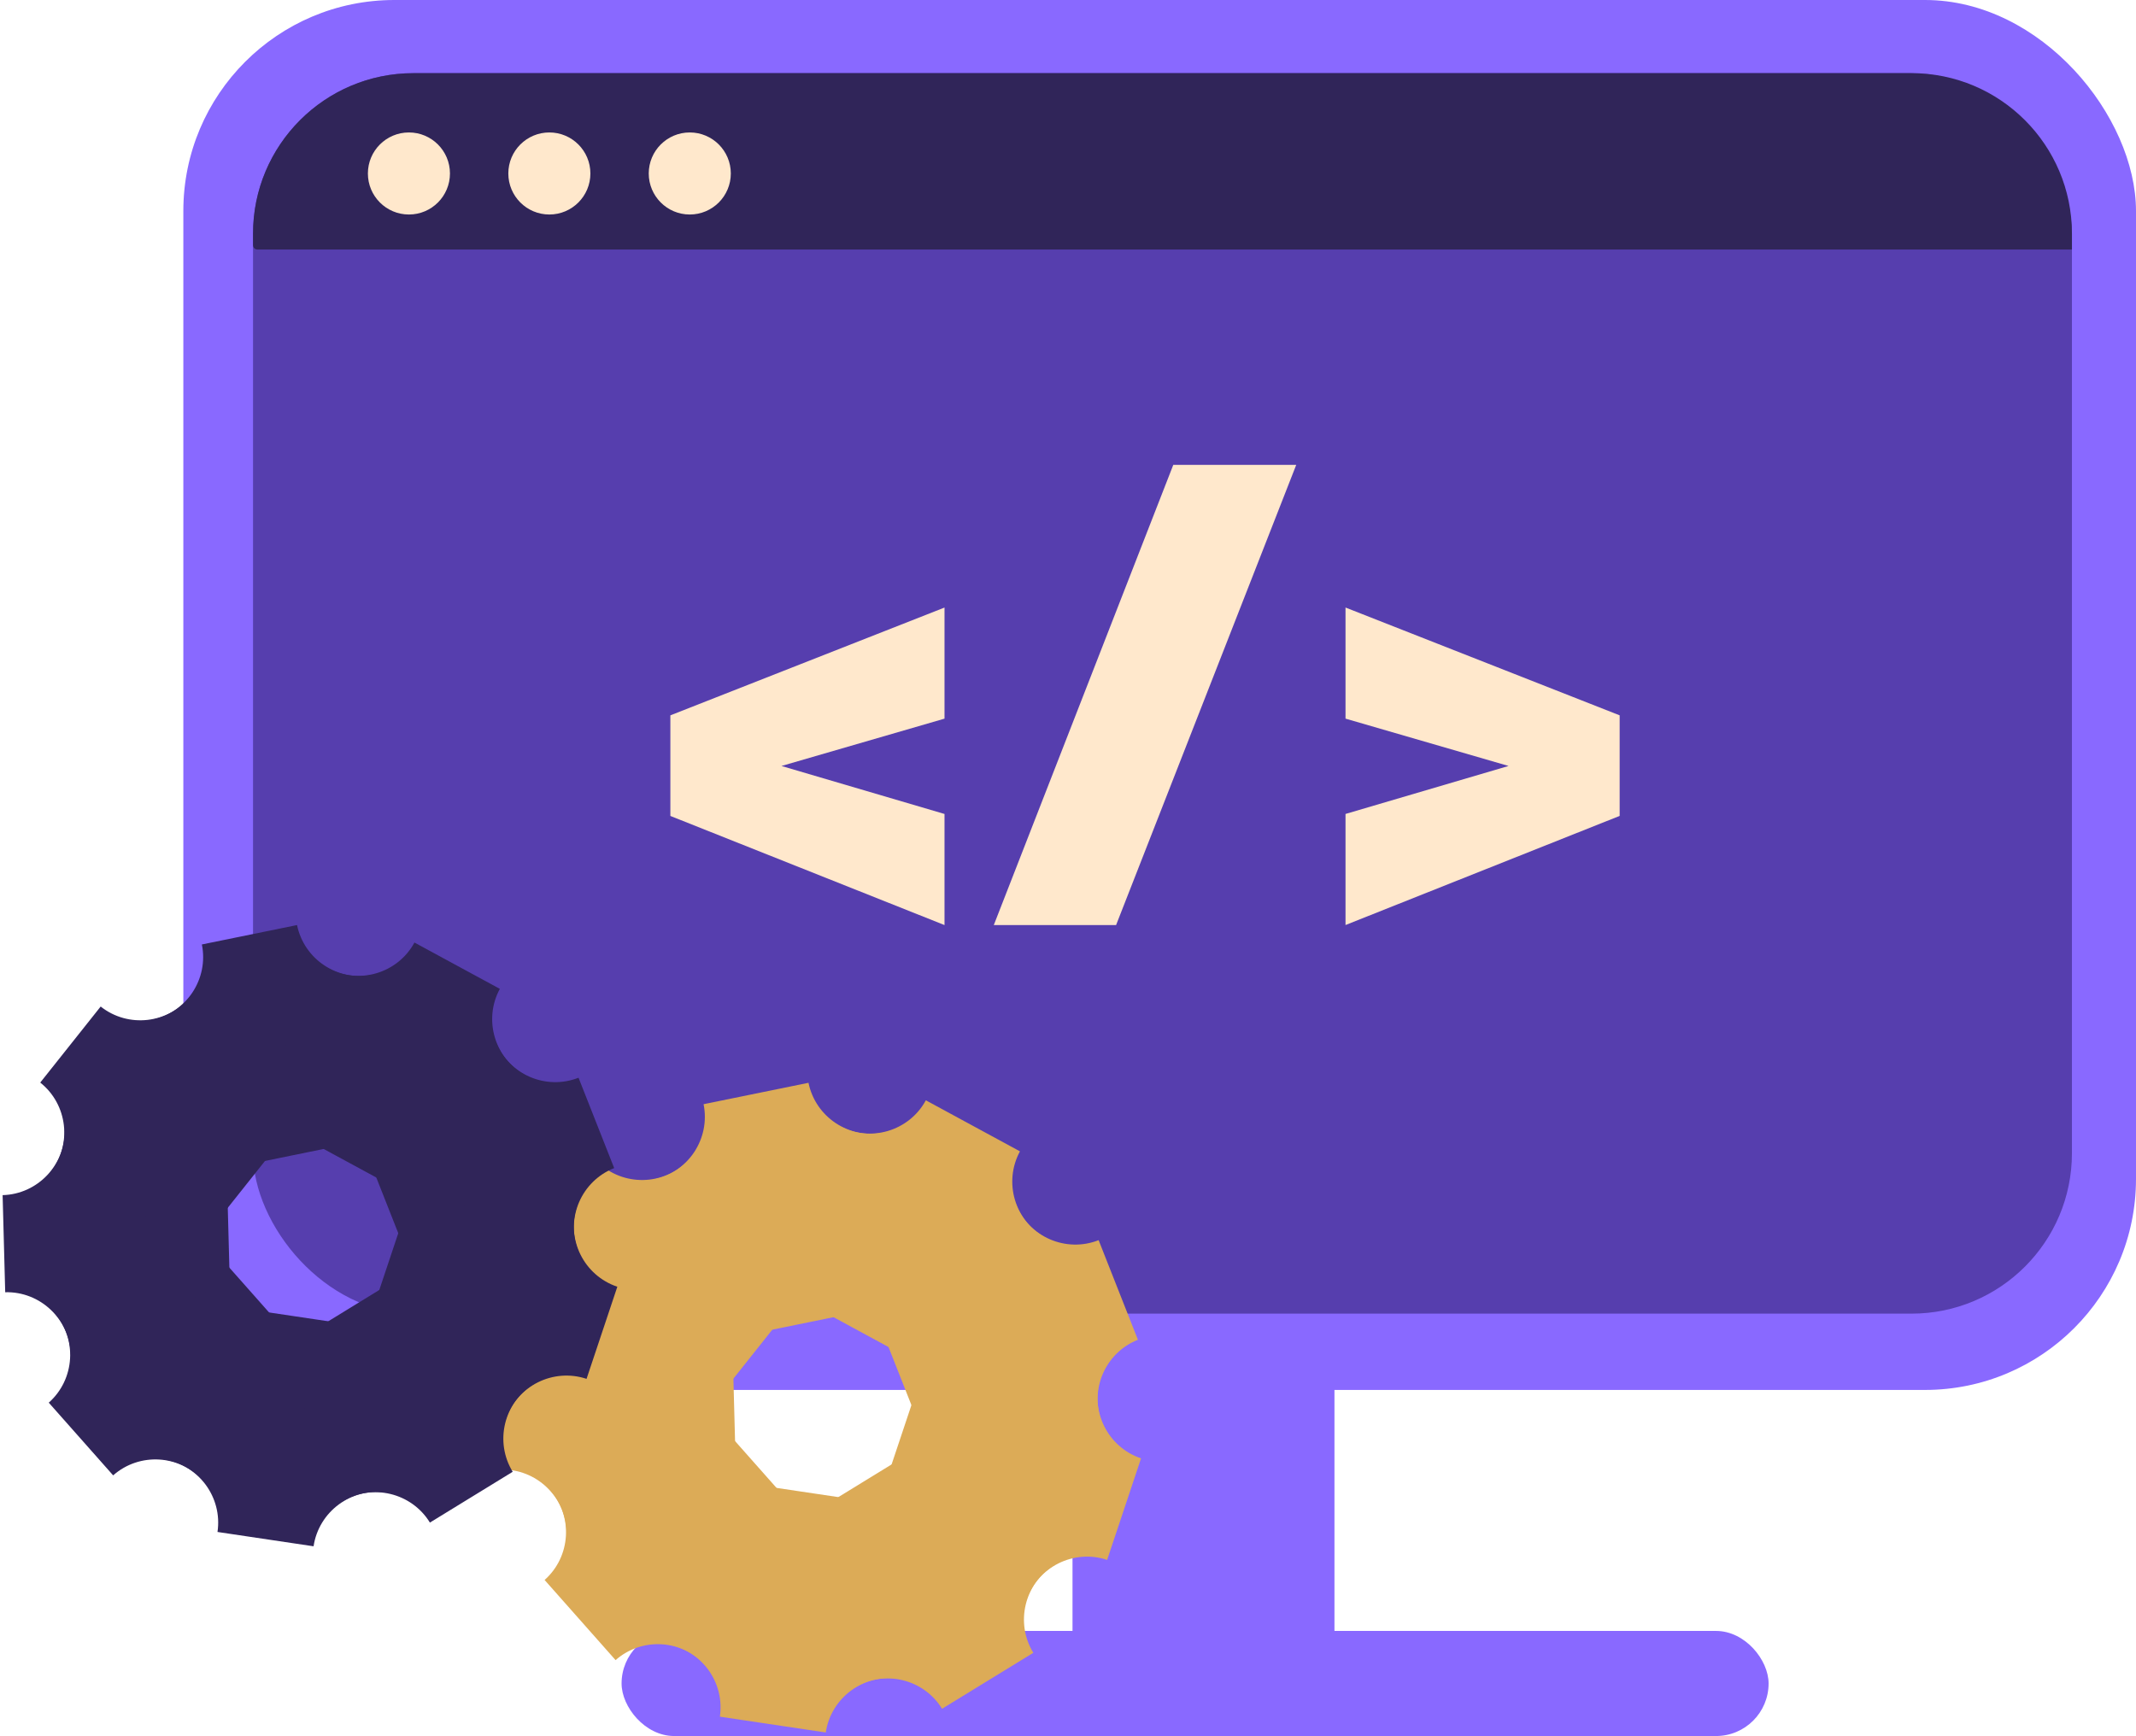 <?xml version="1.0" encoding="UTF-8"?>
<svg xmlns="http://www.w3.org/2000/svg" id="Layer_2" data-name="Layer 2" viewBox="0 0 1518.41 1234.17">
  <defs>
    <style>
      .cls-1 {
        fill: #ffe8cc;
      }

      .cls-1, .cls-2, .cls-3, .cls-4, .cls-5 {
        stroke-width: 0px;
      }

      .cls-2 {
        fill: #dcab57;
      }

      .cls-3 {
        fill: #302559;
      }

      .cls-4 {
        fill: #8969ff;
      }

      .cls-5 {
        fill: #563eae;
      }
    </style>
  </defs>
  <g id="Layer_1-2" data-name="Layer 1">
    <rect class="cls-4" x="130.33" width="1388.08" height="988.14" rx="150.01" ry="150.01"></rect>
    <rect class="cls-5" x="179.87" y="52.02" width="1293" height="881.88" rx="114.05" ry="114.05"></rect>
    <g>
      <path class="cls-1" d="M476.54,580.06v-71.5l194.88-76.64v78.98l-115.9,33.65,115.9,34.12v78.98l-194.88-77.58Z"></path>
      <path class="cls-1" d="M834.05,330.5h87.39l-128.05,327.14h-86.93l127.58-327.14Z"></path>
      <path class="cls-1" d="M956.48,578.66l115.9-34.12-115.9-33.65v-78.98l194.88,76.64v71.5l-194.88,77.58v-78.98Z"></path>
    </g>
    <rect class="cls-4" x="762.41" y="953.38" width="186.21" height="280.8"></rect>
    <rect class="cls-4" x="441.86" y="1159.47" width="815.37" height="74.71" rx="37.35" ry="37.35"></rect>
    <path class="cls-3" d="M179.87,52.02h1289.9c1.71,0,3.1,1.39,3.1,3.1v8.23c0,62.94-51.1,114.05-114.05,114.05H293.92c-62.94,0-114.05-51.1-114.05-114.05v-11.33h0Z" transform="translate(1652.74 229.41) rotate(180)"></path>
    <circle class="cls-1" cx="290.69" cy="123.33" r="29.17"></circle>
    <circle class="cls-1" cx="390.52" cy="123.33" r="29.17"></circle>
    <circle class="cls-1" cx="490.34" cy="123.33" r="29.17"></circle>
    <g>
      <path class="cls-2" d="M587.02,1231.65l-75.28-11.22c3.68-24.67-13.5-47.86-38.17-51.54l11.22-75.28c24.67,3.68,47.86-13.5,51.54-38.17l75.28,11.22c-3.68,24.67,13.5,47.86,38.17,51.54l-11.22,75.28c-24.67-3.68-47.86,13.5-51.54,38.17Z"></path>
      <path class="cls-2" d="M437.6,1180.22l-50.46-56.98c18.67-16.54,20.42-45.34,3.89-64.02l56.98-50.46c16.54,18.67,45.34,20.42,64.02,3.89l50.46,56.98c-18.67,16.54-20.42,45.34-3.89,64.02l-56.98,50.46c-16.54-18.67-45.34-20.42-64.02-3.89Z"></path>
      <path class="cls-2" d="M356.19,1044.77l-2.02-76.09c24.93-.66,44.79-21.61,44.13-46.54l76.09-2.02c.66,24.93,21.61,44.79,46.54,44.13l2.02,76.09c-24.93.66-44.79,21.61-44.13,46.54l-76.09,2.02c-.66-24.93-21.61-44.79-46.54-44.13Z"></path>
      <path class="cls-2" d="M380.9,888.69l47.36-59.59c19.53,15.52,48.2,12.24,63.72-7.29l59.59,47.36c-15.52,19.53-12.24,48.2,7.29,63.72l-47.36,59.59c-19.53-15.52-48.2-12.24-63.72,7.29l-59.59-47.36c15.52-19.53,12.24-48.2-7.29-63.72Z"></path>
      <path class="cls-2" d="M500.15,785l74.58-15.21c4.98,24.44,29.06,40.36,53.5,35.38l15.21,74.58c-24.44,4.98-40.36,29.06-35.38,53.5l-74.58,15.21c-4.98-24.44-29.06-40.36-53.5-35.38l-15.21-74.58c24.44-4.98,40.36-29.06,35.38-53.5Z"></path>
      <path class="cls-2" d="M658.15,782.23l66.9,36.29c-11.89,21.93-3.68,49.6,18.24,61.49l-36.29,66.9c-21.93-11.89-49.6-3.68-61.49,18.24l-66.9-36.29c11.89-21.93,3.68-49.6-18.24-61.49l36.29-66.9c21.93,11.89,49.6,3.68,61.49-18.24Z"></path>
      <path class="cls-2" d="M780.98,881.66l27.93,70.81c-23.2,9.15-34.7,35.62-25.55,58.83l-70.81,27.93c-9.15-23.2-35.62-34.7-58.83-25.55l-27.93-70.81c23.2-9.15,34.7-35.62,25.55-58.83l70.81-27.93c9.15,23.2,35.62,34.7,58.83,25.55Z"></path>
      <path class="cls-2" d="M811.14,1036.78l-24.12,72.19c-23.66-7.9-49.48,4.98-57.39,28.64l-72.19-24.12c7.9-23.66-4.98-49.48-28.64-57.39l24.12-72.19c23.66,7.9,49.48-4.98,57.39-28.64l72.19,24.12c-7.9,23.66,4.98,49.48,28.64,57.39Z"></path>
      <path class="cls-2" d="M734.55,1175.01l-64.88,39.8c-13.04-21.26-41.11-27.99-62.37-14.95l-39.8-64.88c21.26-13.04,27.99-41.11,14.95-62.37l64.88-39.8c13.04,21.26,41.11,27.99,62.37,14.95l39.8,64.88c-21.26,13.04-27.99,41.11-14.95,62.37Z"></path>
    </g>
    <g>
      <path class="cls-3" d="M222.91,1099.29l-68.3-10.18c3.68-24.67-13.5-47.86-38.17-51.54l10.18-68.3c24.67,3.68,47.86-13.5,51.54-38.17l68.3,10.18c-3.68,24.67,13.5,47.86,38.17,51.54l-10.18,68.3c-24.67-3.68-47.86,13.5-51.54,38.17Z"></path>
      <path class="cls-3" d="M80.44,1048.88l-45.78-51.7c18.67-16.54,20.42-45.34,3.89-64.02l51.7-45.78c16.54,18.67,45.34,20.42,64.02,3.89l45.78,51.7c-18.67,16.54-20.42,45.34-3.89,64.02l-51.7,45.78c-16.54-18.67-45.34-20.42-64.02-3.89Z"></path>
      <path class="cls-3" d="M3.7,918.68l-1.84-69.03c24.93-.66,44.79-21.61,44.13-46.54l69.03-1.84c.66,24.93,21.61,44.79,46.54,44.13l1.84,69.03c-24.93.66-44.79,21.61-44.13,46.54l-69.03,1.84c-.66-24.93-21.61-44.79-46.54-44.13Z"></path>
      <path class="cls-3" d="M28.61,769.62l42.96-54.06c19.53,15.52,48.2,12.24,63.72-7.29l54.06,42.96c-15.52,19.53-12.24,48.2,7.29,63.72l-42.96,54.06c-19.53-15.52-48.2-12.24-63.72,7.29l-54.06-42.96c15.52-19.53,12.24-48.2-7.29-63.72Z"></path>
      <path class="cls-3" d="M143.5,671.44l67.66-13.8c4.98,24.44,29.06,40.36,53.5,35.38l13.8,67.66c-24.44,4.98-40.36,29.06-35.38,53.5l-67.66,13.8c-4.98-24.44-29.06-40.36-53.5-35.38l-13.8-67.66c24.44-4.98,40.36-29.06,35.38-53.5Z"></path>
      <path class="cls-3" d="M294.62,670.08l60.7,32.92c-11.89,21.93-3.68,49.6,18.24,61.49l-32.92,60.7c-21.93-11.89-49.6-3.68-61.49,18.24l-60.7-32.92c11.89-21.93,3.68-49.6-18.24-61.49l32.92-60.7c21.93,11.89,49.6,3.68,61.49-18.24Z"></path>
      <path class="cls-3" d="M411.26,766.18l25.34,64.24c-23.2,9.15-34.7,35.62-25.55,58.83l-64.24,25.34c-9.15-23.2-35.62-34.7-58.83-25.55l-25.34-64.24c23.2-9.15,34.7-35.62,25.55-58.83l64.24-25.34c9.15,23.2,35.62,34.7,58.83,25.55Z"></path>
      <path class="cls-3" d="M438.84,914.77l-21.88,65.49c-23.66-7.9-49.48,4.98-57.39,28.64l-65.49-21.88c7.9-23.66-4.98-49.48-28.64-57.39l21.88-65.49c23.66,7.9,49.48-4.98,57.39-28.64l65.49,21.88c-7.9,23.66,4.98,49.48,28.64,57.39Z"></path>
      <path class="cls-3" d="M364.46,1046.33l-58.86,36.11c-13.04-21.26-41.11-27.99-62.37-14.95l-36.11-58.86c21.26-13.04,27.99-41.11,14.95-62.37l58.86-36.11c13.04,21.26,41.11,27.99,62.37,14.95l36.11,58.86c-21.26,13.04-27.99,41.11-14.95,62.37Z"></path>
    </g>
  </g>
</svg>
